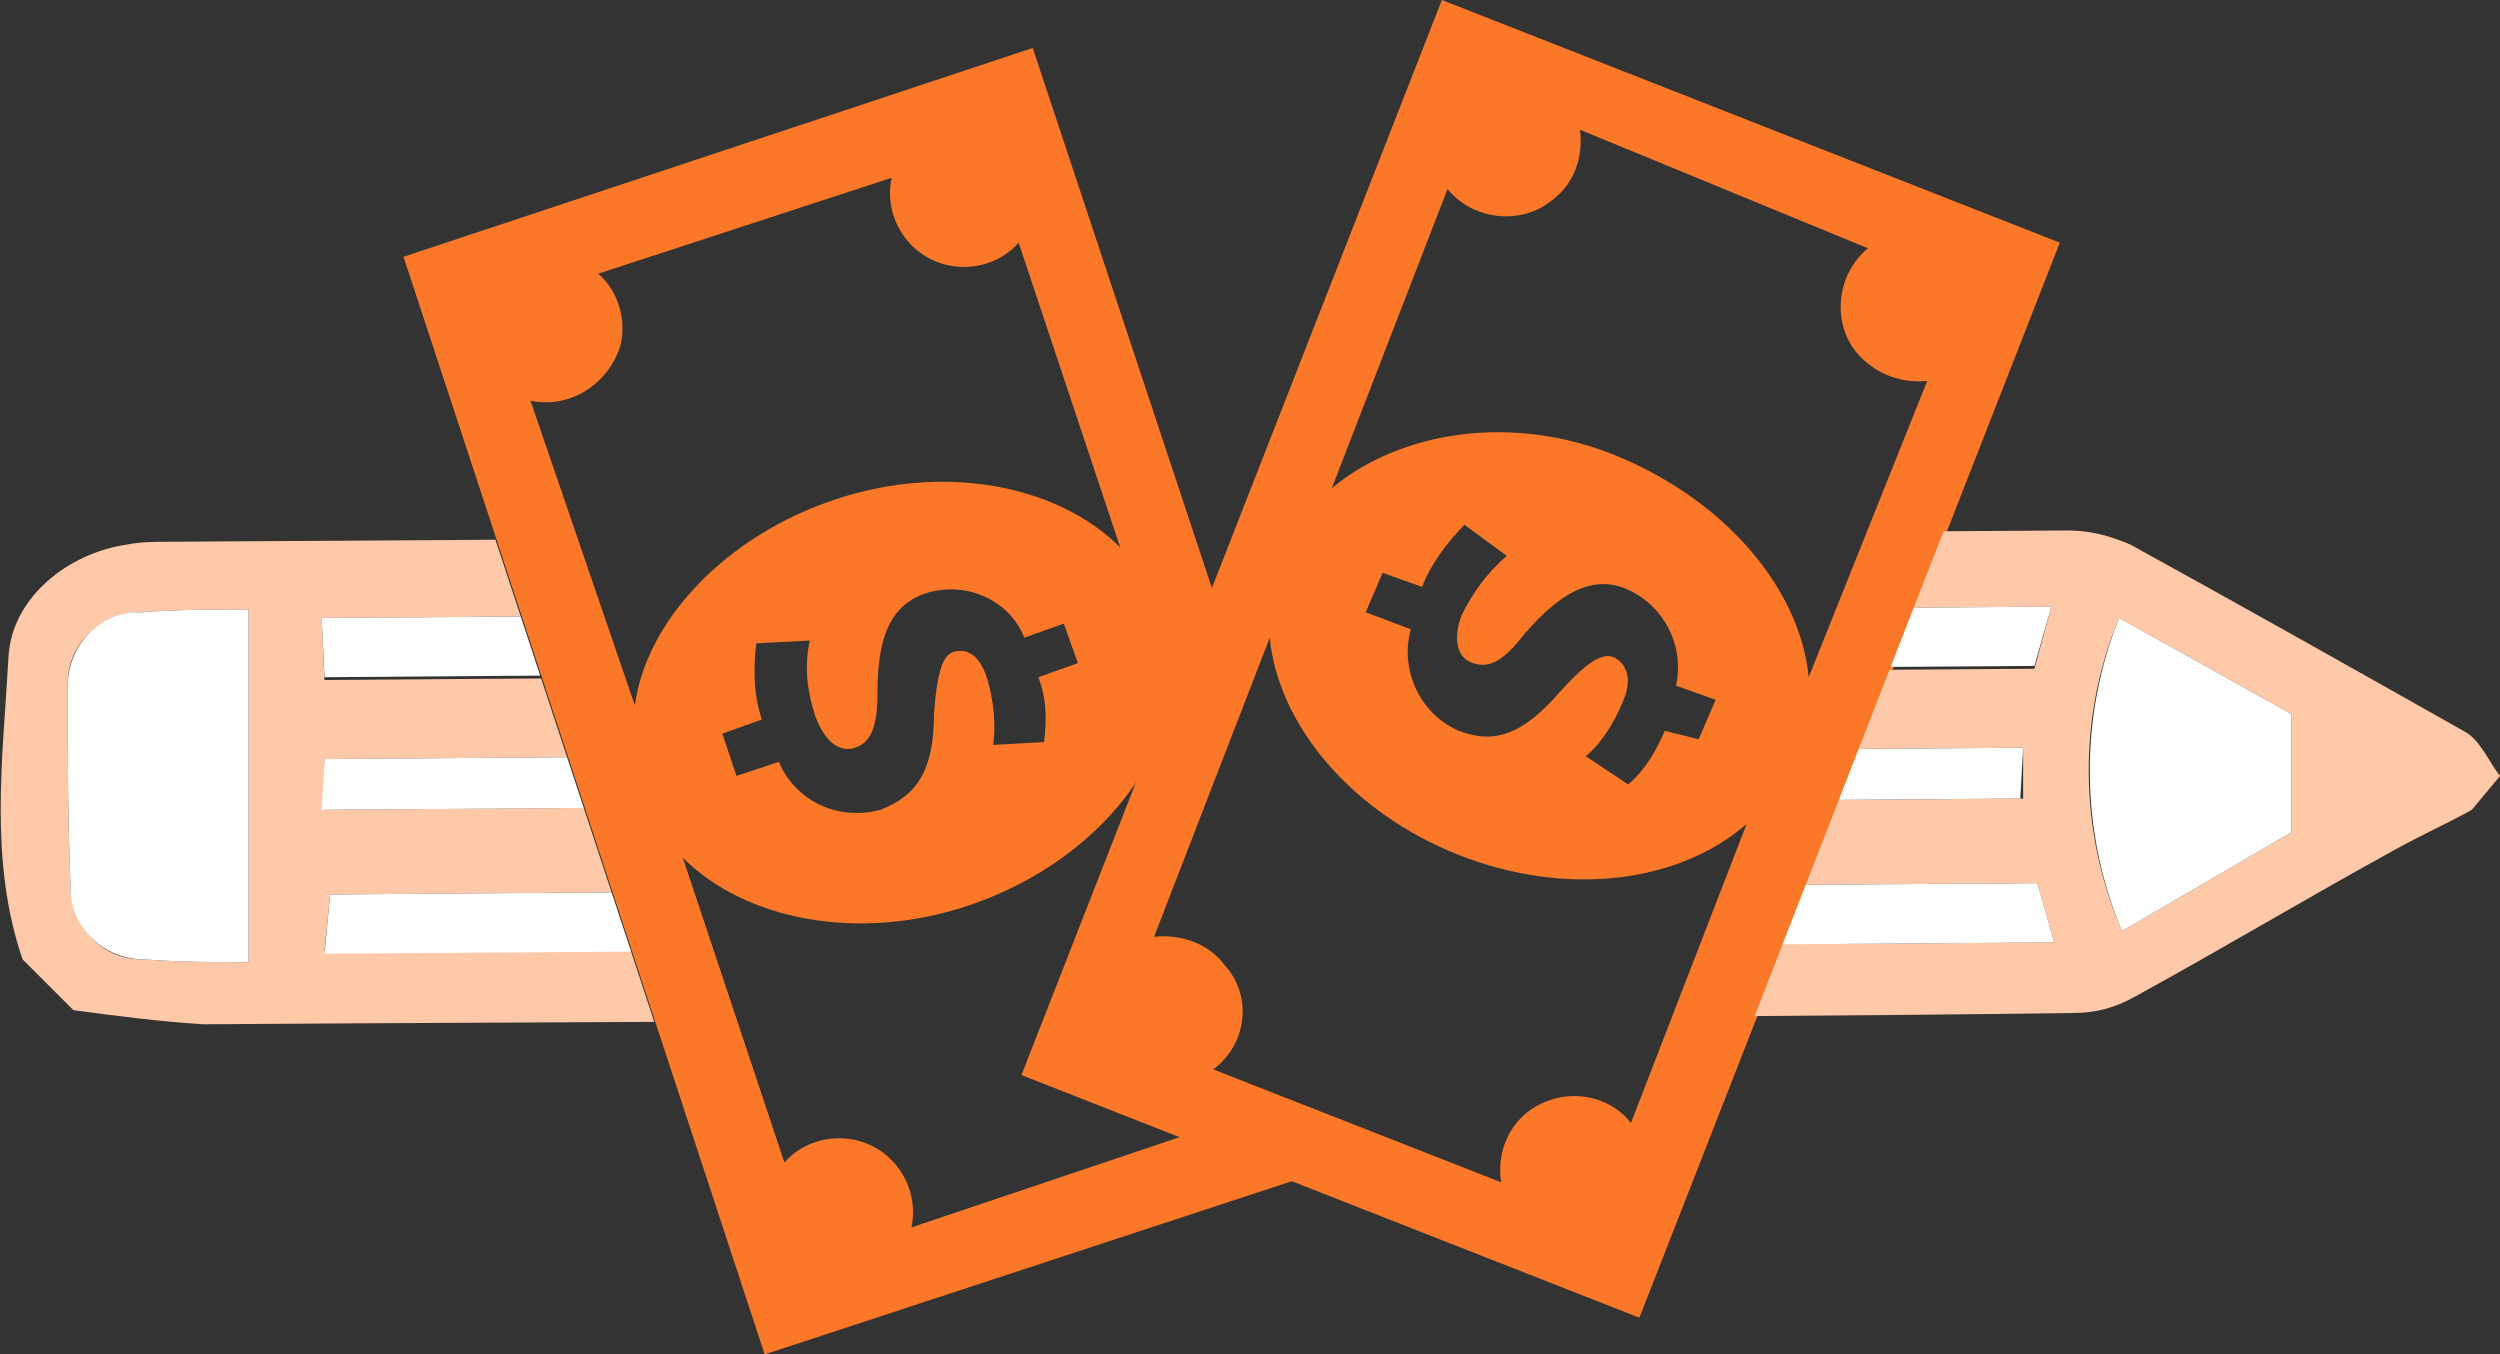 <?xml version="1.0" encoding="utf-8"?>
<!-- Generator: Adobe Illustrator 25.4.1, SVG Export Plug-In . SVG Version: 6.00 Build 0)  -->
<svg version="1.1" id="Layer_1" xmlns="http://www.w3.org/2000/svg" xmlns:xlink="http://www.w3.org/1999/xlink" x="0px" y="0px"
	 viewBox="0 0 88.6 48" style="enable-background:new 0 0 88.6 48;" xml:space="preserve">
<rect x="0" y="0" width="88.6" height="48" fill="#333333" stroke="none"/>
<style type="text/css">
	.st0{fill:#FA7828;}
	.st1{clip-path:url(#SVGID_00000033336628534740892230000015669111991140872107_);}
	.st2{fill:#FDC9A9;}
	.st3{fill:#FFFFFF;}
	.st4{clip-path:url(#SVGID_00000032650877200148172120000009618158536030996374_);}
</style>
<g id="Layer_2_00000111911641050970888440000004522970268022704009_">
	<g id="Layer_1-2">
		<path class="st0" d="M66.2,8.8c-1.1,0.9-1.3,2.6-0.4,3.7c0.6,0.7,1.5,1.1,2.5,1L64.1,24c-0.3-3.1-2.9-6.2-6.7-7.8
			s-7.8-0.9-10.2,1.1l4.1-10.6c0.9,1.1,2.6,1.3,3.7,0.4c0.8-0.6,1.1-1.5,1-2.5L66.2,8.8z M54.9,39c-1.2,0.4-1.9,1.6-1.7,2.9l-10.2-4
			c1.2-0.9,1.4-2.6,0.4-3.7c-0.6-0.8-1.6-1.1-2.5-1l4.1-10.6c0.3,3.1,2.9,6.2,6.7,7.7s7.8,1,10.2-1.1l-4.1,10.6
			C57.2,39,56,38.6,54.9,39 M51.9,18.6l1.5,1.1c-0.7,0.6-1.2,1.3-1.6,2.1c-0.3,0.8-0.2,1.5,0.4,1.7s1.1-0.1,1.8-1
			c1.2-1.4,2.4-2.2,3.7-1.6c1.3,0.6,2,2,1.7,3.4l1.4,0.5l-0.6,1.4L59,25.9c-0.3,0.7-0.7,1.4-1.3,1.9l-1.5-1c0.6-0.5,1-1.2,1.3-1.9
			c0.4-0.9,0.1-1.4-0.3-1.6s-1,0.2-1.9,1.2c-1.3,1.5-2.3,1.9-3.6,1.4c-1.4-0.6-2.1-2.2-1.7-3.6l-1.6-0.6l0.6-1.4l1.4,0.5
			C50.7,20,51.3,19.2,51.9,18.6 M36.2,38.1l21.9,8.6L73,8.6L51.1,0L36.2,38.1z"/>
		<path class="st0" d="M41.8,38.2c0,0.7,0.3,1.4,0.9,1.8l-10.4,3.5c0.3-1.4-0.6-2.8-2-3.1c-0.9-0.2-1.9,0.1-2.5,0.8l-3.6-10.8
			c2.2,2.2,6.2,3,10.1,1.7s6.7-4.3,7.2-7.4l0.8,2.6l1.5-3.9L36.6,1.7L14.3,9.1L27.1,48l21-6.9L41.8,38.2z M37,26.3l-1.8,0.1
			c0.1-0.8,0-1.6-0.2-2.3c-0.3-1-0.8-1.1-1.2-1s-0.6,0.8-0.7,2.2c0,2-0.6,2.9-1.9,3.4c-1.5,0.4-3-0.3-3.6-1.7l-1.5,0.5L25.6,26
			l1.4-0.5c-0.3-0.9-0.3-1.8-0.2-2.7l1.9-0.1c-0.2,0.9-0.1,1.8,0.2,2.7c0.3,0.8,0.8,1.3,1.4,1.1s0.8-0.8,0.8-2
			c0-1.8,0.4-3.1,1.8-3.5c1.4-0.4,2.9,0.3,3.4,1.6l1.4-0.5l0.5,1.4L36.8,24C37.1,24.8,37.1,25.5,37,26.3z M18.8,14.2
			c1.4,0.3,2.8-0.6,3.2-2c0.2-0.9-0.1-1.9-0.8-2.5l10.4-3.4c-0.3,1.4,0.6,2.8,2,3.1c0.9,0.2,1.9-0.1,2.5-0.8l3.6,10.8
			c-2.2-2.2-6.2-3-10.1-1.7s-6.7,4.3-7.1,7.3L18.8,14.2z"/>
		<g>
			<defs>
				<path id="SVGID_1_" d="M16.1,14.7l8.3,25.2c0,0-34.8,2.4-34-0.4S-6.6,9.4-6,9.2S16.1,14.7,16.1,14.7z"/>
			</defs>
			<clipPath id="SVGID_00000071538873316832905870000004517777971650788496_">
				<use xlink:href="#SVGID_1_"  style="overflow:visible;"/>
			</clipPath>
			<g style="clip-path:url(#SVGID_00000071538873316832905870000004517777971650788496_);">
				<g id="gt7WNN">
					<path class="st2" d="M87.6,28.7c-0.9,0.5-1.8,0.9-2.7,1.4c-3.1,1.7-6.1,3.5-9.2,5.2c-0.7,0.4-1.4,0.6-2.2,0.6
						c-14.2,0.2-52.1,0.3-66.3,0.4c-1.6-0.1-3.1-0.3-4.6-0.5L0.8,34c-1.2-3.5-0.7-7.1-0.5-10.7c0.1-2.1,2.1-3.7,4.2-4
						c0.5-0.1,1-0.1,1.5-0.1c14.5-0.1,52.8-0.3,67.3-0.4c0.8,0,1.5,0.2,2.2,0.5c4,2.2,7.9,4.4,11.8,6.6c0.6,0.3,0.9,1.1,1.3,1.6
						L87.6,28.7z M11.5,33.7c12.5-0.1,48.8-0.2,61.3-0.3l-0.6-2.1c-12.4,0.1-48.5,0.3-60.5,0.4L11.5,33.7z M71.7,26.5
						c-12.2,0.1-48.1,0.3-60.2,0.4l0,1.8c12.2-0.1,48.2-0.3,60.2-0.4L71.7,26.5z M72.7,21.5c-12.5,0.1-48.8,0.3-61.3,0.4l0.1,2.2
						c12.2-0.1,48.3-0.3,60.6-0.4L72.7,21.5z M8.8,34.1V21.6c-1.2,0-2.5,0-3.8,0.1c-1.4,0-2.6,1.1-2.6,2.5c0,0,0,0.1,0,0.1
						c0,2.4,0,4.7,0.1,7.1C2.5,32.8,3.6,34,5,34c0,0,0.1,0,0.1,0C6.4,34.1,7.7,34.1,8.8,34.1z M75.1,21.9c-1.5,3.6-1.4,7.6,0.1,11.1
						l6-3.5v-4.2L75.1,21.9z"/>
					<path class="st3" d="M11.5,33.8l0.2-2.1c12-0.1,48.1-0.3,60.5-0.4l0.6,2.1C60.3,33.5,24,33.7,11.5,33.8z"/>
					<path class="st3" d="M71.7,26.5l-0.1,1.8c-12.1,0.1-48,0.3-60.2,0.4l0.1-1.8C23.6,26.8,59.5,26.6,71.7,26.5z"/>
					<path class="st3" d="M72.7,21.5l-0.6,2.1c-12.3,0.1-48.4,0.3-60.6,0.4l-0.1-2.1C23.9,21.8,60.2,21.6,72.7,21.5z"/>
					<path class="st3" d="M8.8,34.1c-1.1,0-2.4,0-3.7-0.1c-1.4,0-2.6-1.1-2.6-2.5c0,0,0-0.1,0-0.1c-0.1-2.4-0.1-4.7-0.1-7.1
						c0-1.4,1.1-2.6,2.5-2.6c0,0,0.1,0,0.1,0c1.3-0.1,2.6-0.1,3.8-0.1L8.8,34.1z"/>
					<path class="st3" d="M75.1,21.9l6.1,3.4v4.2l-6,3.5C73.7,29.4,73.7,25.4,75.1,21.9z"/>
				</g>
			</g>
		</g>
		<g>
			<defs>
				<path id="SVGID_00000183247654091287048830000005766216958815504550_" d="M74.1,5.5c0.1-0.4-19.5,50-19.5,50s43.3-6.1,43-6.7
					s5.6-25.1,5-25.6S74.1,5.5,74.1,5.5z"/>
			</defs>
			<clipPath id="SVGID_00000028311320038668561480000002748270305631968699_">
				<use xlink:href="#SVGID_00000183247654091287048830000005766216958815504550_"  style="overflow:visible;"/>
			</clipPath>
			<g style="clip-path:url(#SVGID_00000028311320038668561480000002748270305631968699_);">
				<g id="gt7WNN-2">
					<path class="st2" d="M87.6,28.7c-0.9,0.5-1.8,0.9-2.7,1.4c-3.1,1.7-6.1,3.5-9.2,5.2c-0.7,0.4-1.4,0.6-2.2,0.6
						c-14.2,0.2-52.1,0.3-66.3,0.4c-1.6-0.1-3.1-0.3-4.6-0.5L0.8,34c-1.2-3.5-0.7-7.1-0.5-10.7c0.1-2.1,2.1-3.7,4.2-4
						c0.5-0.1,1-0.1,1.5-0.1c14.5-0.1,52.8-0.3,67.3-0.4c0.8,0,1.5,0.2,2.2,0.5c4,2.2,7.9,4.4,11.8,6.6c0.6,0.3,0.9,1.1,1.3,1.6
						L87.6,28.7z M11.5,33.7c12.5-0.1,48.8-0.2,61.3-0.3l-0.6-2.1c-12.4,0.1-48.5,0.3-60.5,0.4L11.5,33.7z M71.7,26.5
						c-12.2,0.1-48.1,0.3-60.2,0.4l0,1.8c12.2-0.1,48.2-0.3,60.2-0.4L71.7,26.5z M72.7,21.5c-12.5,0.1-48.8,0.3-61.3,0.4l0.1,2.2
						c12.2-0.1,48.3-0.3,60.6-0.4L72.7,21.5z M8.8,34.1V21.6c-1.2,0-2.5,0-3.8,0.1c-1.4,0-2.6,1.1-2.6,2.5c0,0,0,0.1,0,0.1
						c0,2.4,0,4.7,0.1,7.1C2.5,32.8,3.6,34,5,34c0,0,0.1,0,0.1,0C6.4,34.1,7.7,34.1,8.8,34.1z M75.1,21.9c-1.5,3.6-1.4,7.6,0.1,11.1
						l6-3.5v-4.2L75.1,21.9z"/>
					<path class="st3" d="M11.5,33.8l0.2-2.1c12-0.1,48.1-0.3,60.5-0.4l0.6,2.1C60.3,33.5,24,33.7,11.5,33.8z"/>
					<path class="st3" d="M71.7,26.5l-0.1,1.8c-12.1,0.1-48,0.3-60.2,0.4l0.1-1.8C23.6,26.8,59.5,26.6,71.7,26.5z"/>
					<path class="st3" d="M72.7,21.5l-0.6,2.1c-12.3,0.1-48.4,0.3-60.6,0.4l-0.1-2.1C23.9,21.8,60.2,21.6,72.7,21.5z"/>
					<path class="st3" d="M8.8,34.1c-1.1,0-2.4,0-3.7-0.1c-1.4,0-2.6-1.1-2.6-2.5c0,0,0-0.1,0-0.1c-0.1-2.4-0.1-4.7-0.1-7.1
						c0-1.4,1.1-2.6,2.5-2.6c0,0,0.1,0,0.1,0c1.3-0.1,2.6-0.1,3.8-0.1L8.8,34.1z"/>
					<path class="st3" d="M75.1,21.9l6.1,3.4v4.2l-6,3.5C73.7,29.4,73.7,25.4,75.1,21.9z"/>
				</g>
			</g>
		</g>
	</g>
</g>
</svg>
